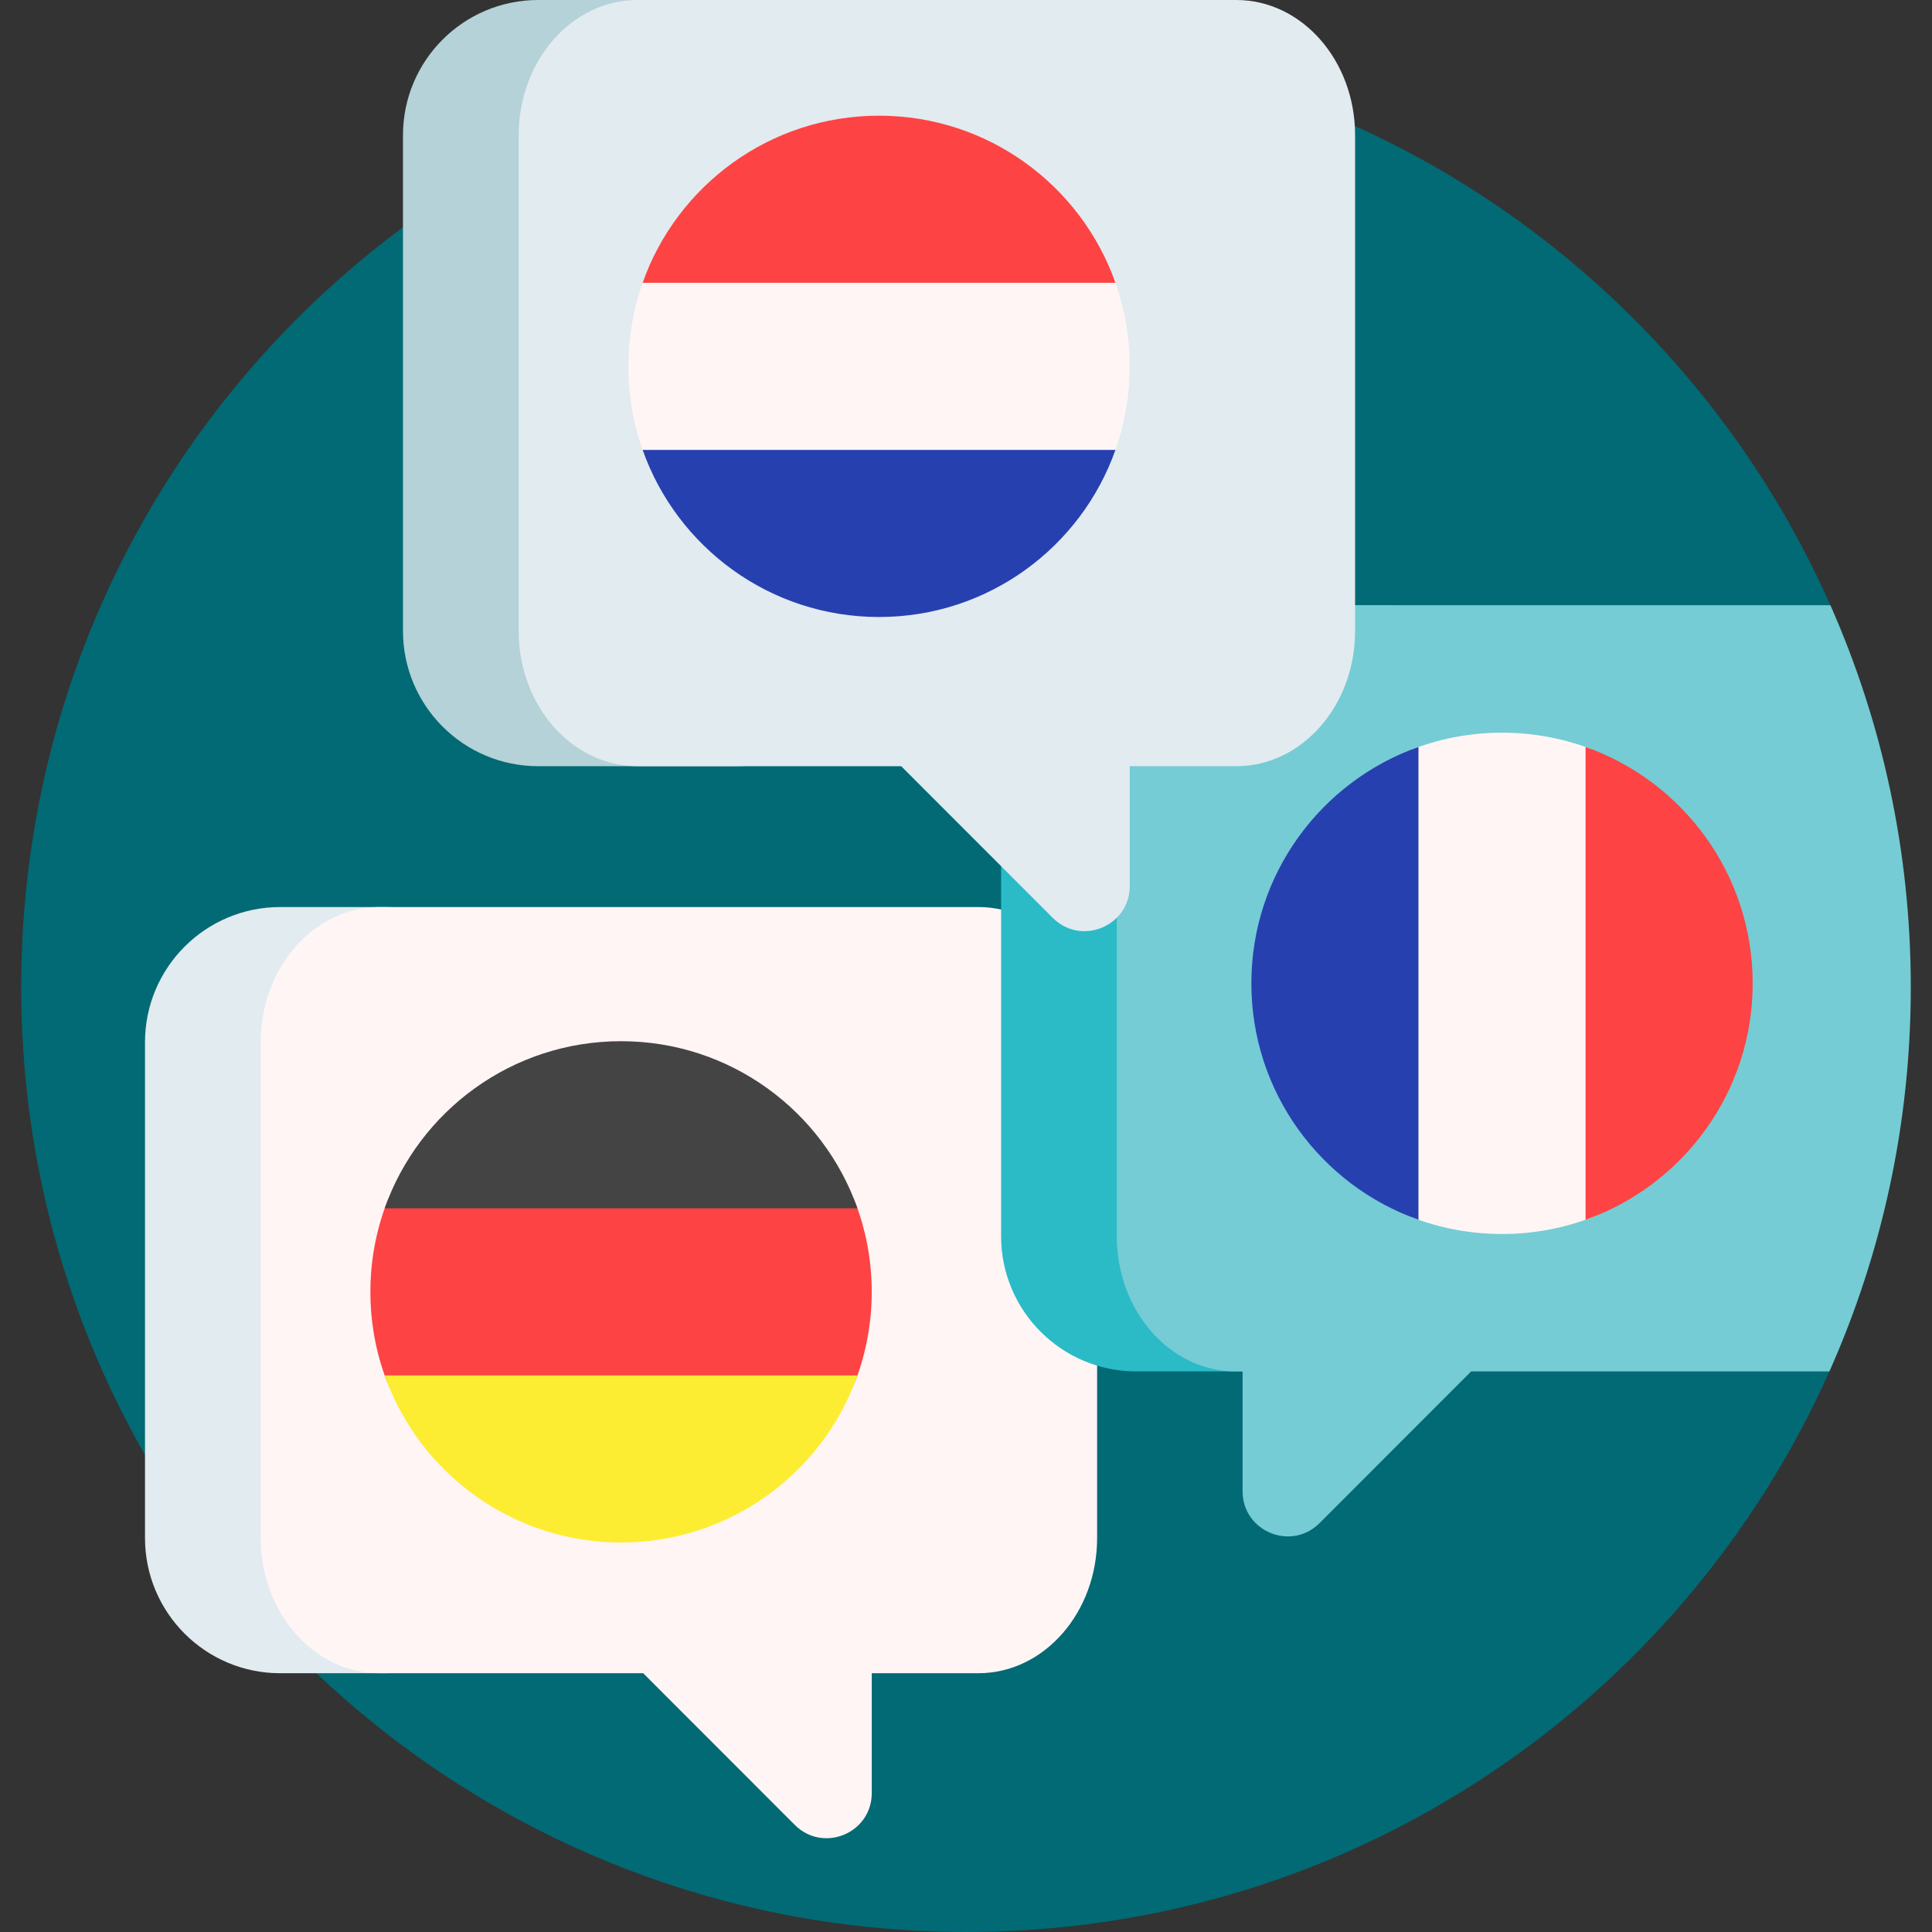 <svg id="Capa_1" enable-background="new 0 0 501 501" height="512" viewBox="0 0 501 501" width="512" xmlns="http://www.w3.org/2000/svg"><rect x="0" y="0" width="501" height="501" fill="#333333" stroke="none"/><path d="m474.797 343.001c1.519 4.015 1.446 8.469-.298 12.392-38.12 85.785-124.073 145.607-223.999 145.607-135.133 0-244.713-109.404-244.999-244.47-.288-135.707 108.631-245.171 244.338-245.529 100.55-.265 187.045 60.043 225.051 146.489 1.565 3.56 1.642 7.594.252 11.226-10.416 27.2-16.124 56.731-16.124 87.595 0 30.522 5.581 59.74 15.779 86.69z" fill="#016a74"/><path d="m99.75 433.898h-27.086c-19.364 0-35.062-15.698-35.062-35.062v-128.563c0-19.364 15.698-35.062 35.062-35.062h27.086c19.364 0 35.062 15.698 35.062 35.062v128.562c0 19.365-15.698 35.063-35.062 35.063z" fill="#e1ebf0"/><path d="m284.5 270.273v128.562c0 19.364-13.791 35.062-30.802 35.062h-27.635v31.075c0 10.412-12.589 15.627-19.952 8.264 0 0-39.183-39.191-39.318-39.34h-68.389c-17.011 0-30.802-15.698-30.802-35.062v-128.561c0-19.364 13.791-35.062 30.802-35.062h155.294c17.011-.001 30.802 15.697 30.802 35.062z" fill="#fff5f5"/><path d="m259.602 320.569v-128.562c0-19.364 15.698-35.062 35.062-35.062h64.773c19.364 0 35.062 15.698 35.062 35.062v128.562c0 19.364-15.698 35.062-35.062 35.062h-64.773c-19.364.001-35.062-15.697-35.062-35.062z" fill="#2abbc7"/><path d="m474.394 355.631h-92.9c-.135.149-39.318 39.34-39.318 39.34-7.363 7.363-19.952 2.148-19.952-8.264v-31.075h-1.82c-17.011 0-30.802-15.698-30.802-35.062v-128.563c0-19.364 13.791-35.062 30.802-35.062h154.245c13.405 30.288 20.851 63.802 20.851 99.055 0 35.477-7.541 69.192-21.106 99.631z" fill="#75ccd4"/><path d="m360.167 204.197c0-4.606 2.856-8.757 7.186-10.326 6.912-2.505 14.37-3.871 22.147-3.871s15.235 1.366 22.147 3.871c4.33 1.569 7.186 5.72 7.186 10.326v102.997c0 3.659-2.197 7.002-5.603 8.338-7.351 2.884-15.356 4.468-23.73 4.468s-16.379-1.584-23.73-4.468c-3.407-1.337-5.603-4.679-5.603-8.338z" fill="#fff5f5"/><path d="m367.833 316.301c-25.246-8.923-43.333-33-43.333-61.301s18.088-52.378 43.333-61.301z" fill="#2740af"/><path d="m454.5 255c0 28.301-18.088 52.378-43.333 61.301v-122.602c25.245 8.923 43.333 33 43.333 61.301z" fill="#fd4343"/><path d="m191.051 198.687h-51.489c-19.364 0-35.062-15.698-35.062-35.062v-128.563c0-19.364 15.698-35.062 35.062-35.062h51.489c19.364 0 35.062 15.698 35.062 35.062v128.562c0 19.365-15.698 35.063-35.062 35.063z" fill="#b4d2d7"/><path d="m351.398 35.062v128.562c0 19.364-13.791 35.062-30.802 35.062h-27.635v31.075c0 10.412-12.589 15.627-19.952 8.264 0 0-39.183-39.191-39.318-39.34h-68.389c-17.011 0-30.802-15.698-30.802-35.062v-128.561c0-19.364 13.791-35.062 30.802-35.062h155.294c17.011 0 30.802 15.698 30.802 35.062z" fill="#e1ebf0"/><path d="m178.21 64.667h99.478c5.032 0 9.531 3.138 11.271 7.86 2.581 7.003 3.99 14.574 3.99 22.473s-1.409 15.47-3.99 22.473c-1.74 4.722-6.239 7.86-11.271 7.86h-99.478c-5.032 0-9.531-3.138-11.271-7.86-2.581-7.003-3.99-14.574-3.99-22.473s1.409-15.47 3.99-22.473c1.74-4.722 6.239-7.86 11.271-7.86z" fill="#fff5f5"/><path d="m289.25 116.667c-8.923 25.246-33 43.333-61.301 43.333s-52.378-18.088-61.301-43.333z" fill="#2740af"/><path d="m227.949 30c28.301 0 52.378 18.088 61.301 43.333h-122.602c8.923-25.245 33-43.333 61.301-43.333z" fill="#fd4343"/><path d="m111.397 304.5h99.309c5.037 0 9.538 3.137 11.293 7.858 2.62 7.051 4.053 14.679 4.053 22.642 0 7.958-1.43 15.583-4.048 22.63-1.756 4.729-6.266 7.87-11.311 7.87h-99.283c-5.044 0-9.554-3.141-11.311-7.87-2.618-7.047-4.048-14.672-4.048-22.63 0-7.963 1.432-15.592 4.053-22.642 1.754-4.721 6.256-7.858 11.293-7.858z" fill="#fd4343"/><path d="m99.75 313.333c8.923-25.246 33-43.333 61.301-43.333s52.378 18.088 61.301 43.333z" fill="#444"/><path d="m161.051 400c-28.301 0-52.378-18.088-61.301-43.333h122.603c-8.924 25.245-33.001 43.333-61.302 43.333z" fill="#fded32"/></svg>